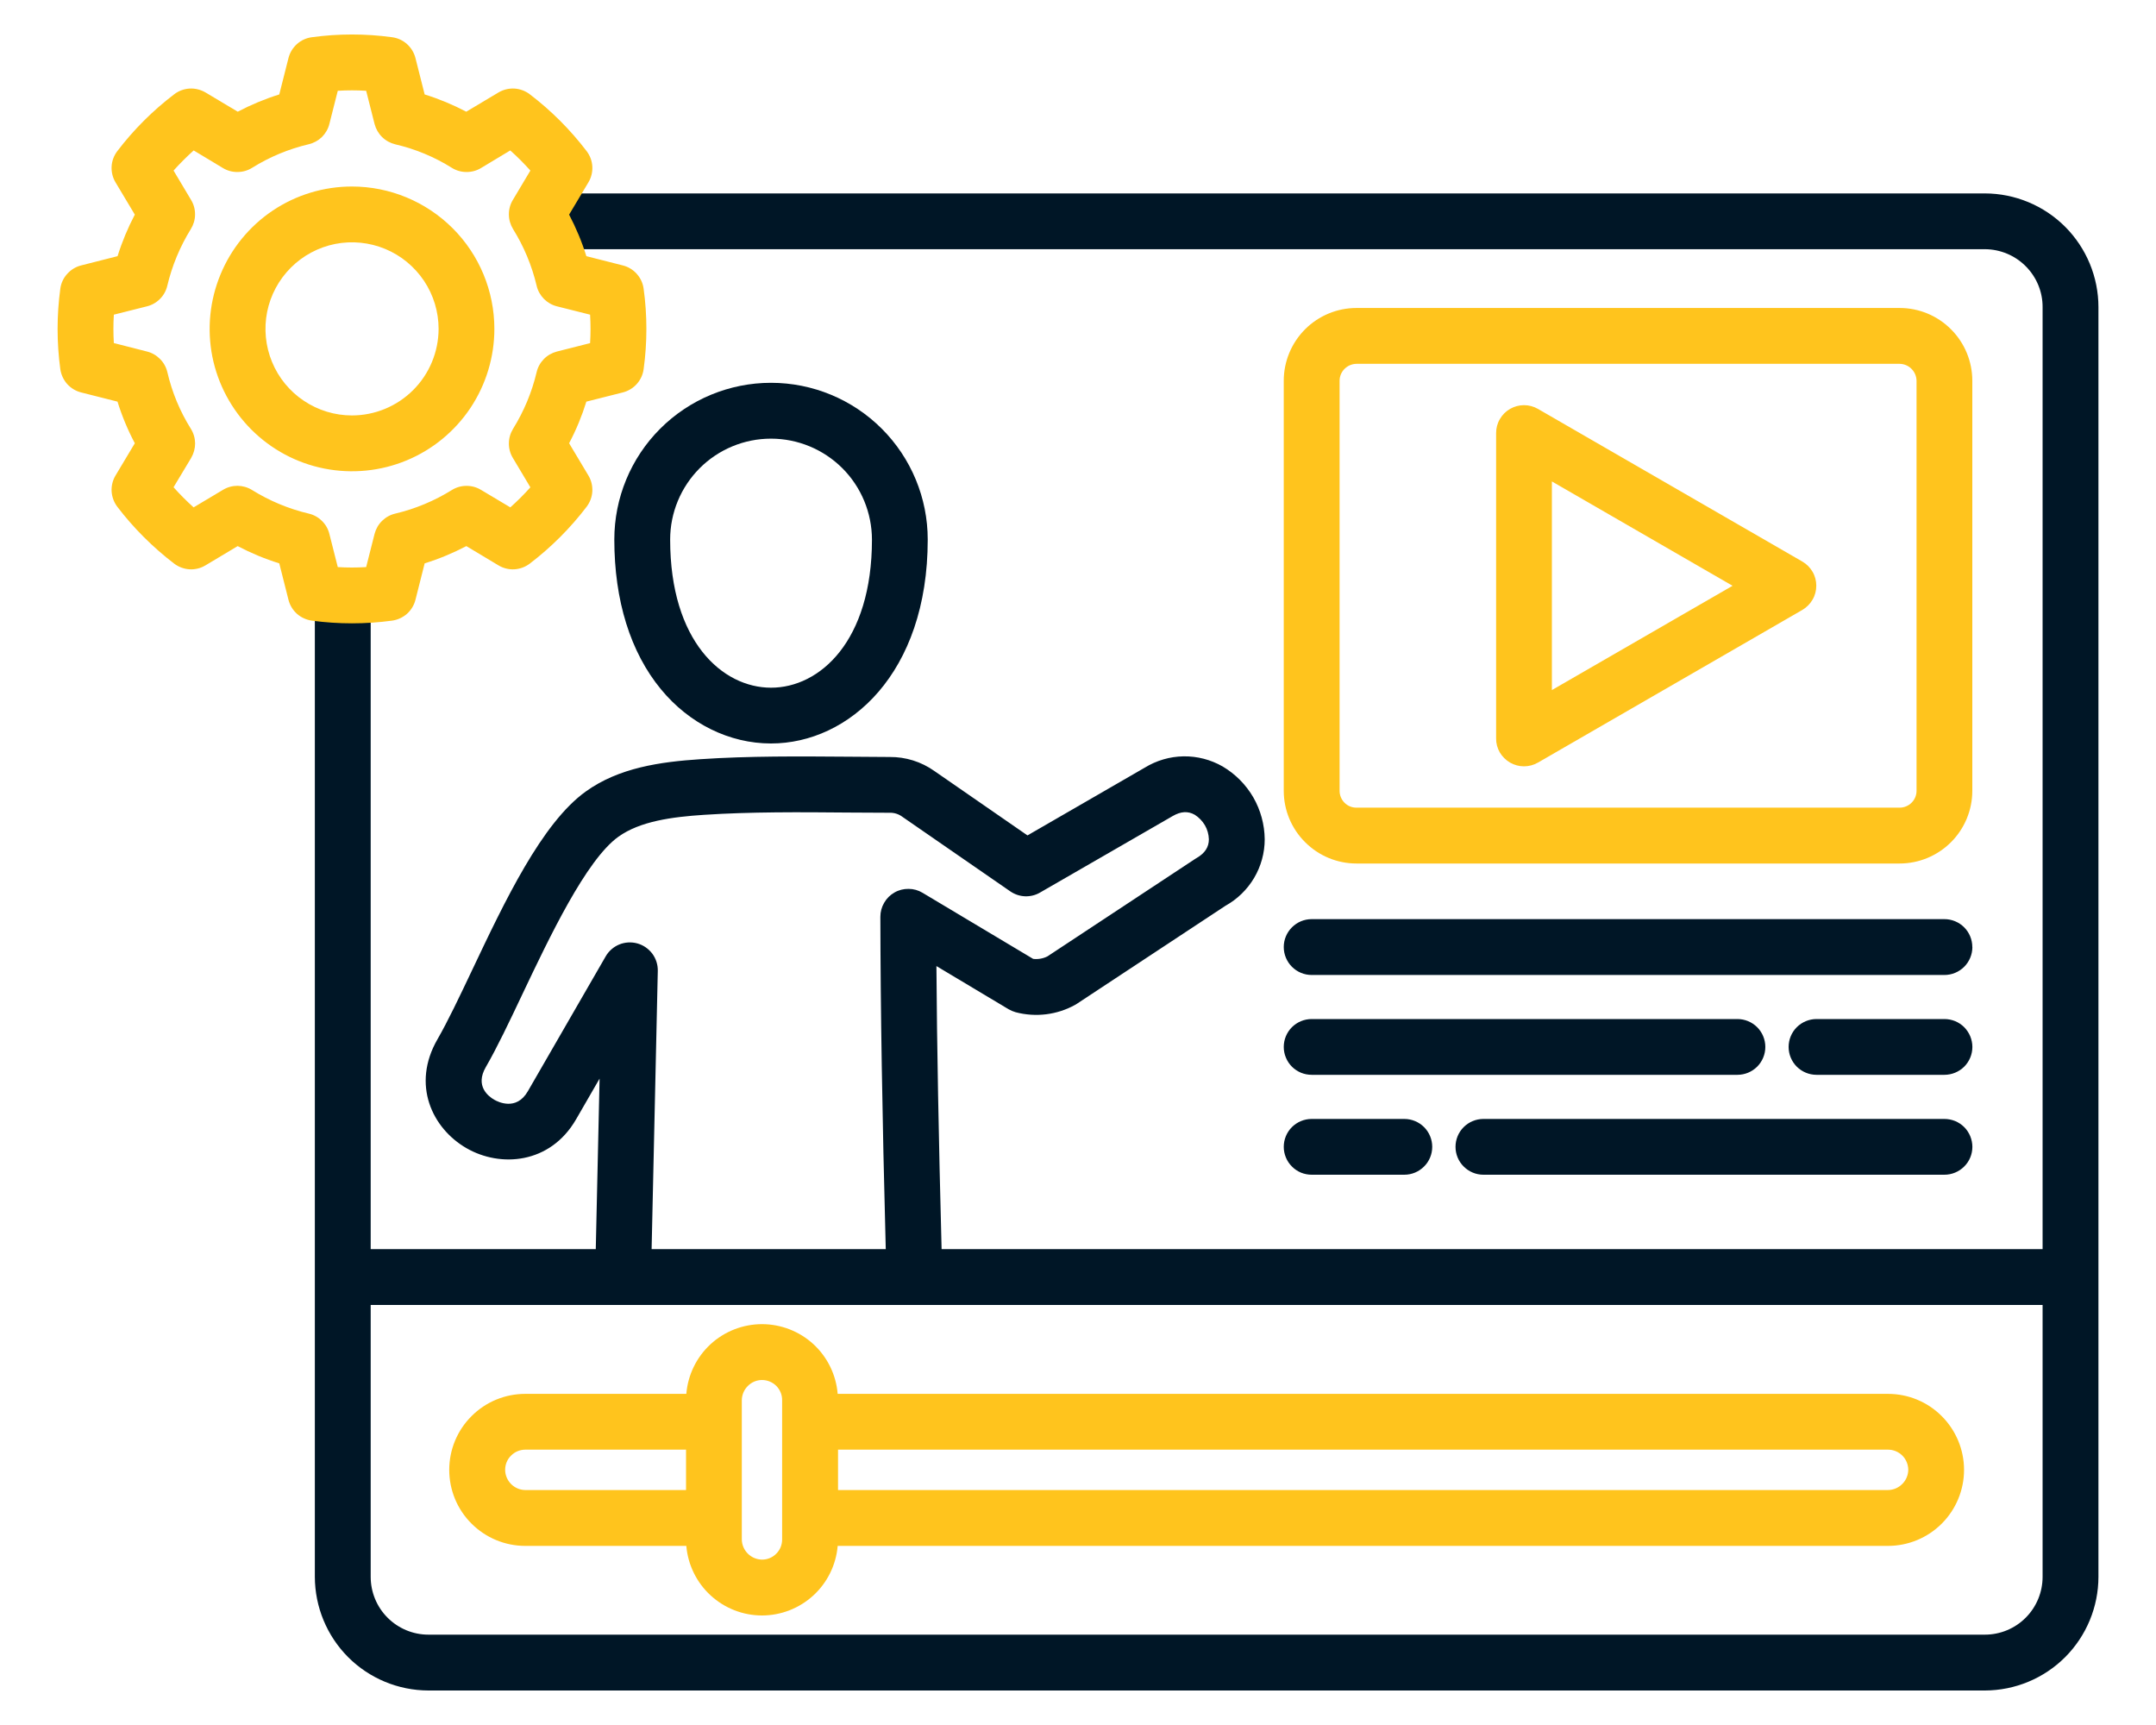 <svg xmlns="http://www.w3.org/2000/svg" width="30" height="24" viewBox="0 0 30 24" fill="none"><path d="M26.271 19.393H11.656C11.634 19.128 11.514 18.882 11.319 18.702C11.124 18.523 10.868 18.423 10.603 18.423C10.338 18.423 10.082 18.523 9.887 18.702C9.692 18.882 9.572 19.128 9.55 19.393H7.308C7.028 19.393 6.759 19.504 6.561 19.703C6.362 19.901 6.251 20.17 6.251 20.45C6.251 20.731 6.362 21 6.561 21.198C6.759 21.396 7.028 21.508 7.308 21.508H9.55C9.572 21.771 9.693 22.018 9.888 22.197C10.083 22.376 10.338 22.476 10.603 22.476C10.868 22.476 11.123 22.376 11.318 22.197C11.513 22.018 11.634 21.771 11.656 21.508H26.271C26.552 21.508 26.821 21.396 27.019 21.198C27.217 21 27.329 20.731 27.329 20.45C27.329 20.17 27.217 19.901 27.019 19.703C26.821 19.504 26.552 19.393 26.271 19.393ZM7.029 20.449C7.029 20.375 7.058 20.304 7.111 20.252C7.163 20.199 7.234 20.17 7.308 20.169H9.546V20.731H7.308C7.234 20.73 7.164 20.7 7.111 20.647C7.059 20.594 7.029 20.523 7.029 20.449ZM10.883 21.419C10.883 21.494 10.854 21.565 10.801 21.617C10.749 21.67 10.678 21.699 10.604 21.699C10.53 21.698 10.459 21.669 10.406 21.616C10.354 21.564 10.323 21.494 10.322 21.419V19.481C10.323 19.407 10.353 19.335 10.406 19.283C10.458 19.23 10.529 19.2 10.604 19.2C10.678 19.2 10.749 19.23 10.802 19.282C10.854 19.335 10.884 19.406 10.883 19.481V21.419ZM26.271 20.731H11.661V20.169H26.271C26.346 20.169 26.417 20.199 26.47 20.251C26.523 20.304 26.552 20.375 26.553 20.449C26.552 20.524 26.522 20.595 26.469 20.647C26.417 20.7 26.346 20.73 26.271 20.731H26.271Z" fill="#FFC41D"></path><path d="M27.619 2.691H7.686C7.583 2.691 7.484 2.732 7.411 2.805C7.339 2.877 7.298 2.976 7.298 3.079C7.298 3.182 7.339 3.281 7.411 3.354C7.484 3.427 7.583 3.467 7.686 3.467H27.619C27.832 3.468 28.037 3.553 28.187 3.704C28.338 3.855 28.423 4.059 28.422 4.273V17.379H13.102C13.061 15.821 13.037 14.544 13.03 13.441L14.033 14.041C14.064 14.059 14.098 14.073 14.132 14.083C14.412 14.157 14.709 14.12 14.961 13.98C14.97 13.975 14.979 13.97 14.987 13.964L17.052 12.602C17.217 12.511 17.355 12.376 17.451 12.214C17.547 12.051 17.598 11.866 17.598 11.677C17.596 11.472 17.541 11.271 17.439 11.093C17.336 10.916 17.189 10.768 17.013 10.664C16.847 10.569 16.659 10.52 16.468 10.523C16.277 10.526 16.091 10.581 15.928 10.681L14.297 11.623L13 10.726C12.819 10.598 12.602 10.53 12.38 10.532C12.189 10.531 11.997 10.53 11.804 10.528C11.125 10.523 10.423 10.517 9.742 10.563C9.188 10.6 8.613 10.68 8.151 11.012C7.539 11.451 7.024 12.538 6.569 13.498C6.394 13.867 6.228 14.216 6.087 14.46C5.723 15.091 6.014 15.699 6.49 15.974C6.96 16.246 7.655 16.198 8.016 15.573L8.343 15.007L8.29 17.379H5.158V8.365C5.158 8.262 5.117 8.163 5.044 8.091C4.971 8.018 4.873 7.977 4.77 7.977C4.667 7.977 4.568 8.018 4.495 8.091C4.422 8.163 4.381 8.262 4.381 8.365V21.938C4.382 22.357 4.548 22.759 4.844 23.056C5.14 23.352 5.542 23.519 5.961 23.52H27.619C28.038 23.519 28.44 23.352 28.736 23.056C29.032 22.759 29.199 22.357 29.199 21.938V4.273C29.199 3.854 29.032 3.452 28.736 3.155C28.44 2.859 28.038 2.692 27.619 2.691ZM7.344 15.184C7.184 15.46 6.928 15.33 6.878 15.301C6.792 15.252 6.609 15.108 6.759 14.848C6.916 14.577 7.088 14.214 7.27 13.83C7.644 13.043 8.155 11.965 8.604 11.642C8.908 11.424 9.355 11.366 9.793 11.337C10.445 11.294 11.133 11.299 11.797 11.305C11.992 11.306 12.186 11.308 12.379 11.308C12.443 11.306 12.505 11.326 12.556 11.364L14.057 12.401C14.118 12.443 14.189 12.467 14.262 12.47C14.336 12.473 14.409 12.455 14.472 12.418L16.317 11.354C16.43 11.288 16.531 11.282 16.625 11.336C16.683 11.373 16.731 11.423 16.766 11.482C16.8 11.541 16.819 11.608 16.821 11.677C16.821 11.786 16.766 11.87 16.653 11.936C16.646 11.939 16.64 11.943 16.633 11.948L14.575 13.306C14.514 13.337 14.444 13.349 14.376 13.341L12.838 12.422C12.779 12.386 12.711 12.367 12.643 12.367C12.574 12.366 12.506 12.383 12.447 12.417C12.387 12.451 12.337 12.5 12.303 12.56C12.268 12.619 12.25 12.687 12.25 12.755C12.252 14.013 12.275 15.49 12.325 17.379H9.067L9.153 13.509C9.155 13.423 9.128 13.338 9.077 13.269C9.025 13.2 8.952 13.149 8.869 13.126C8.786 13.103 8.698 13.108 8.618 13.14C8.538 13.173 8.471 13.231 8.428 13.306L7.344 15.184ZM28.422 21.938C28.422 22.151 28.338 22.356 28.187 22.507C28.037 22.658 27.832 22.743 27.619 22.743H5.961C5.748 22.743 5.544 22.658 5.393 22.507C5.242 22.356 5.158 22.151 5.158 21.938V18.156H28.422V21.938ZM10.728 10.344C11.812 10.344 12.909 9.37 12.909 7.507C12.909 6.928 12.679 6.374 12.27 5.965C11.861 5.556 11.307 5.326 10.728 5.326C10.15 5.326 9.595 5.556 9.186 5.965C8.777 6.374 8.548 6.928 8.548 7.507C8.548 8.354 8.772 9.075 9.197 9.59C9.591 10.069 10.149 10.344 10.728 10.344ZM10.728 6.103C11.101 6.103 11.457 6.251 11.721 6.514C11.984 6.777 12.132 7.134 12.133 7.507C12.133 8.923 11.405 9.568 10.729 9.568C10.052 9.568 9.325 8.923 9.325 7.507C9.325 7.134 9.473 6.778 9.736 6.514C9.999 6.251 10.356 6.103 10.728 6.103ZM17.863 15.956C17.863 15.853 17.904 15.754 17.977 15.681C18.05 15.609 18.148 15.568 18.251 15.568H19.541C19.644 15.568 19.742 15.609 19.815 15.681C19.888 15.754 19.929 15.853 19.929 15.956C19.929 16.059 19.888 16.158 19.815 16.23C19.742 16.303 19.644 16.344 19.541 16.344H18.252C18.201 16.344 18.15 16.334 18.103 16.315C18.056 16.295 18.013 16.267 17.977 16.23C17.941 16.194 17.912 16.152 17.893 16.105C17.873 16.057 17.863 16.007 17.863 15.956H17.863ZM17.863 14.566C17.863 14.463 17.904 14.364 17.977 14.291C18.05 14.219 18.148 14.178 18.251 14.178H24.176C24.279 14.178 24.377 14.219 24.45 14.291C24.523 14.364 24.564 14.463 24.564 14.566C24.564 14.669 24.523 14.768 24.45 14.841C24.377 14.913 24.279 14.954 24.176 14.954H18.252C18.201 14.954 18.15 14.944 18.103 14.925C18.056 14.905 18.013 14.877 17.977 14.841C17.941 14.805 17.912 14.762 17.893 14.715C17.873 14.668 17.863 14.617 17.863 14.566H17.863ZM27.445 14.566C27.445 14.669 27.404 14.768 27.331 14.841C27.258 14.913 27.159 14.954 27.056 14.954H25.276C25.173 14.954 25.075 14.913 25.002 14.841C24.929 14.768 24.888 14.669 24.888 14.566C24.888 14.463 24.929 14.364 25.002 14.291C25.075 14.219 25.173 14.178 25.276 14.178H27.056C27.107 14.178 27.157 14.188 27.205 14.207C27.252 14.227 27.295 14.255 27.331 14.291C27.367 14.328 27.395 14.37 27.415 14.417C27.434 14.464 27.445 14.515 27.445 14.566ZM27.445 13.176C27.445 13.279 27.404 13.378 27.331 13.451C27.258 13.524 27.159 13.565 27.056 13.565H18.252C18.148 13.565 18.05 13.524 17.977 13.451C17.904 13.378 17.863 13.279 17.863 13.176C17.863 13.073 17.904 12.975 17.977 12.902C18.05 12.829 18.148 12.788 18.252 12.788H27.056C27.159 12.788 27.258 12.829 27.331 12.902C27.403 12.974 27.444 13.073 27.444 13.176L27.445 13.176ZM27.445 15.956C27.445 16.059 27.404 16.158 27.331 16.23C27.258 16.303 27.159 16.344 27.056 16.344H20.641C20.538 16.344 20.44 16.303 20.367 16.23C20.294 16.158 20.253 16.059 20.253 15.956C20.253 15.853 20.294 15.754 20.367 15.681C20.44 15.609 20.538 15.568 20.641 15.568H27.056C27.107 15.568 27.157 15.578 27.205 15.597C27.252 15.617 27.295 15.645 27.331 15.681C27.367 15.717 27.395 15.76 27.415 15.807C27.434 15.854 27.445 15.905 27.445 15.956Z" fill="#001626"></path><path d="M25.079 7.813L21.4 5.689C21.341 5.655 21.274 5.637 21.206 5.637C21.138 5.637 21.071 5.655 21.012 5.689C20.953 5.723 20.904 5.772 20.87 5.831C20.835 5.89 20.818 5.957 20.818 6.025V10.274C20.817 10.342 20.835 10.409 20.869 10.468C20.904 10.527 20.953 10.576 21.012 10.61C21.071 10.644 21.138 10.662 21.206 10.662C21.274 10.662 21.341 10.644 21.4 10.61L25.079 8.486C25.138 8.451 25.187 8.402 25.221 8.343C25.256 8.284 25.273 8.217 25.273 8.149C25.273 8.081 25.256 8.014 25.221 7.955C25.187 7.896 25.138 7.847 25.079 7.813L25.079 7.813ZM21.594 9.601V6.698L24.108 8.15L21.594 9.601ZM26.433 4.285H18.874C18.606 4.285 18.349 4.392 18.159 4.582C17.97 4.772 17.863 5.029 17.863 5.297V11.003C17.863 11.271 17.97 11.528 18.16 11.717C18.349 11.907 18.606 12.014 18.874 12.014H26.433C26.701 12.014 26.958 11.907 27.148 11.717C27.337 11.528 27.444 11.271 27.444 11.003V5.297C27.444 5.029 27.338 4.772 27.148 4.582C26.959 4.392 26.702 4.285 26.433 4.285V4.285ZM26.668 11.003C26.668 11.065 26.643 11.125 26.599 11.168C26.555 11.212 26.495 11.237 26.433 11.237H18.874C18.812 11.237 18.752 11.213 18.708 11.168C18.665 11.125 18.64 11.065 18.64 11.003V5.297C18.64 5.235 18.665 5.176 18.709 5.132C18.753 5.088 18.812 5.063 18.874 5.062H26.433C26.495 5.063 26.555 5.088 26.598 5.132C26.642 5.176 26.667 5.235 26.668 5.297V11.003ZM8.667 3.693L8.159 3.564C8.097 3.364 8.016 3.171 7.919 2.986L8.187 2.538C8.227 2.472 8.246 2.394 8.242 2.317C8.238 2.239 8.21 2.165 8.163 2.103C7.936 1.805 7.669 1.538 7.371 1.311C7.309 1.264 7.235 1.237 7.158 1.232C7.08 1.228 7.003 1.247 6.937 1.286L6.488 1.554C6.303 1.457 6.109 1.376 5.909 1.314L5.781 0.808C5.762 0.733 5.721 0.665 5.663 0.613C5.605 0.561 5.533 0.528 5.456 0.518C5.086 0.467 4.71 0.467 4.339 0.518C4.262 0.528 4.19 0.561 4.132 0.613C4.074 0.665 4.033 0.733 4.014 0.808L3.886 1.314C3.687 1.376 3.493 1.457 3.308 1.554L2.859 1.286C2.792 1.247 2.715 1.228 2.638 1.232C2.56 1.237 2.486 1.264 2.425 1.311C2.126 1.538 1.859 1.805 1.632 2.103C1.585 2.165 1.557 2.239 1.553 2.317C1.549 2.394 1.568 2.472 1.608 2.538L1.876 2.986C1.779 3.171 1.698 3.364 1.636 3.564L1.128 3.693C1.053 3.712 0.985 3.754 0.934 3.812C0.882 3.869 0.849 3.941 0.839 4.018C0.789 4.389 0.789 4.764 0.839 5.135C0.85 5.212 0.883 5.284 0.934 5.342C0.986 5.4 1.054 5.441 1.129 5.46L1.635 5.588C1.697 5.788 1.778 5.982 1.876 6.167L1.608 6.615C1.568 6.681 1.549 6.758 1.553 6.836C1.558 6.913 1.585 6.988 1.632 7.05C1.859 7.348 2.126 7.614 2.424 7.842C2.486 7.889 2.561 7.916 2.638 7.921C2.716 7.925 2.793 7.906 2.859 7.866L3.307 7.598C3.492 7.695 3.686 7.776 3.886 7.838L4.014 8.345C4.033 8.42 4.074 8.488 4.132 8.54C4.19 8.591 4.262 8.624 4.339 8.635C4.71 8.685 5.086 8.685 5.456 8.635C5.533 8.624 5.605 8.591 5.663 8.54C5.721 8.488 5.762 8.42 5.781 8.345L5.909 7.838C6.109 7.776 6.303 7.695 6.489 7.598L6.936 7.866C7.003 7.906 7.08 7.925 7.157 7.921C7.235 7.916 7.309 7.889 7.371 7.842C7.67 7.614 7.936 7.348 8.163 7.05C8.21 6.988 8.238 6.913 8.242 6.836C8.246 6.758 8.227 6.681 8.187 6.615L7.919 6.167C8.017 5.982 8.097 5.788 8.159 5.588L8.666 5.46C8.741 5.441 8.809 5.4 8.861 5.342C8.913 5.284 8.946 5.212 8.956 5.135C9.007 4.764 9.007 4.388 8.956 4.018C8.946 3.941 8.913 3.869 8.861 3.811C8.81 3.753 8.742 3.712 8.667 3.693ZM8.211 4.774L7.749 4.891C7.68 4.909 7.617 4.945 7.568 4.995C7.518 5.046 7.483 5.109 7.467 5.178C7.401 5.457 7.29 5.723 7.139 5.966C7.102 6.027 7.081 6.097 7.081 6.168C7.08 6.239 7.099 6.31 7.136 6.371L7.38 6.78C7.293 6.878 7.199 6.971 7.101 7.059L6.692 6.815C6.631 6.778 6.56 6.759 6.489 6.76C6.418 6.76 6.348 6.78 6.287 6.818C6.044 6.969 5.778 7.08 5.499 7.146C5.43 7.162 5.367 7.197 5.316 7.247C5.266 7.296 5.23 7.359 5.212 7.428L5.095 7.89C4.964 7.898 4.832 7.898 4.7 7.89L4.583 7.428C4.566 7.359 4.53 7.296 4.479 7.247C4.429 7.197 4.366 7.162 4.297 7.146C4.018 7.08 3.751 6.969 3.508 6.818C3.447 6.78 3.377 6.76 3.306 6.759C3.234 6.759 3.164 6.778 3.103 6.815L2.694 7.059C2.596 6.971 2.503 6.878 2.415 6.779L2.66 6.371C2.696 6.309 2.715 6.239 2.715 6.168C2.714 6.097 2.694 6.027 2.656 5.966C2.504 5.724 2.394 5.458 2.329 5.179C2.313 5.11 2.278 5.046 2.228 4.996C2.178 4.945 2.115 4.908 2.046 4.891L1.584 4.773C1.58 4.707 1.578 4.64 1.578 4.575C1.578 4.51 1.58 4.445 1.584 4.378L2.045 4.262C2.114 4.245 2.177 4.209 2.227 4.158C2.277 4.108 2.312 4.044 2.328 3.975C2.394 3.696 2.505 3.43 2.656 3.186C2.693 3.126 2.714 3.056 2.714 2.985C2.715 2.913 2.696 2.843 2.659 2.782L2.415 2.373C2.503 2.275 2.597 2.181 2.695 2.093L3.102 2.338C3.163 2.375 3.234 2.394 3.305 2.393C3.377 2.393 3.447 2.373 3.508 2.335C3.751 2.183 4.016 2.073 4.295 2.007C4.364 1.991 4.428 1.956 4.479 1.907C4.529 1.857 4.566 1.794 4.583 1.725L4.7 1.263C4.832 1.255 4.963 1.255 5.095 1.263L5.212 1.725C5.23 1.794 5.266 1.857 5.317 1.907C5.368 1.957 5.431 1.991 5.5 2.008C5.779 2.073 6.045 2.183 6.287 2.335C6.348 2.373 6.418 2.393 6.49 2.393C6.561 2.394 6.632 2.375 6.693 2.338L7.1 2.093C7.199 2.181 7.292 2.275 7.38 2.373L7.136 2.782C7.099 2.843 7.08 2.914 7.081 2.985C7.081 3.056 7.102 3.126 7.139 3.187C7.29 3.43 7.401 3.696 7.467 3.975C7.483 4.045 7.519 4.108 7.569 4.159C7.619 4.209 7.681 4.245 7.75 4.262L8.211 4.378C8.215 4.445 8.217 4.511 8.217 4.576C8.217 4.64 8.215 4.707 8.211 4.774ZM4.897 2.595C4.505 2.595 4.122 2.711 3.796 2.929C3.471 3.147 3.217 3.457 3.068 3.819C2.918 4.181 2.879 4.579 2.955 4.963C3.032 5.347 3.221 5.7 3.498 5.977C3.775 6.254 4.128 6.443 4.512 6.519C4.897 6.595 5.295 6.556 5.657 6.406C6.019 6.256 6.328 6.002 6.546 5.676C6.763 5.35 6.879 4.967 6.879 4.576C6.879 4.05 6.67 3.546 6.298 3.175C5.926 2.804 5.422 2.595 4.897 2.595ZM4.897 5.78C4.659 5.78 4.426 5.709 4.228 5.576C4.03 5.444 3.876 5.256 3.785 5.035C3.694 4.815 3.671 4.573 3.717 4.34C3.764 4.106 3.879 3.892 4.047 3.724C4.216 3.555 4.43 3.441 4.664 3.394C4.897 3.348 5.139 3.372 5.359 3.463C5.579 3.554 5.767 3.709 5.9 3.907C6.032 4.105 6.103 4.338 6.103 4.576C6.102 4.895 5.975 5.202 5.749 5.427C5.523 5.653 5.216 5.78 4.897 5.78Z" fill="#FFC41D"></path></svg>